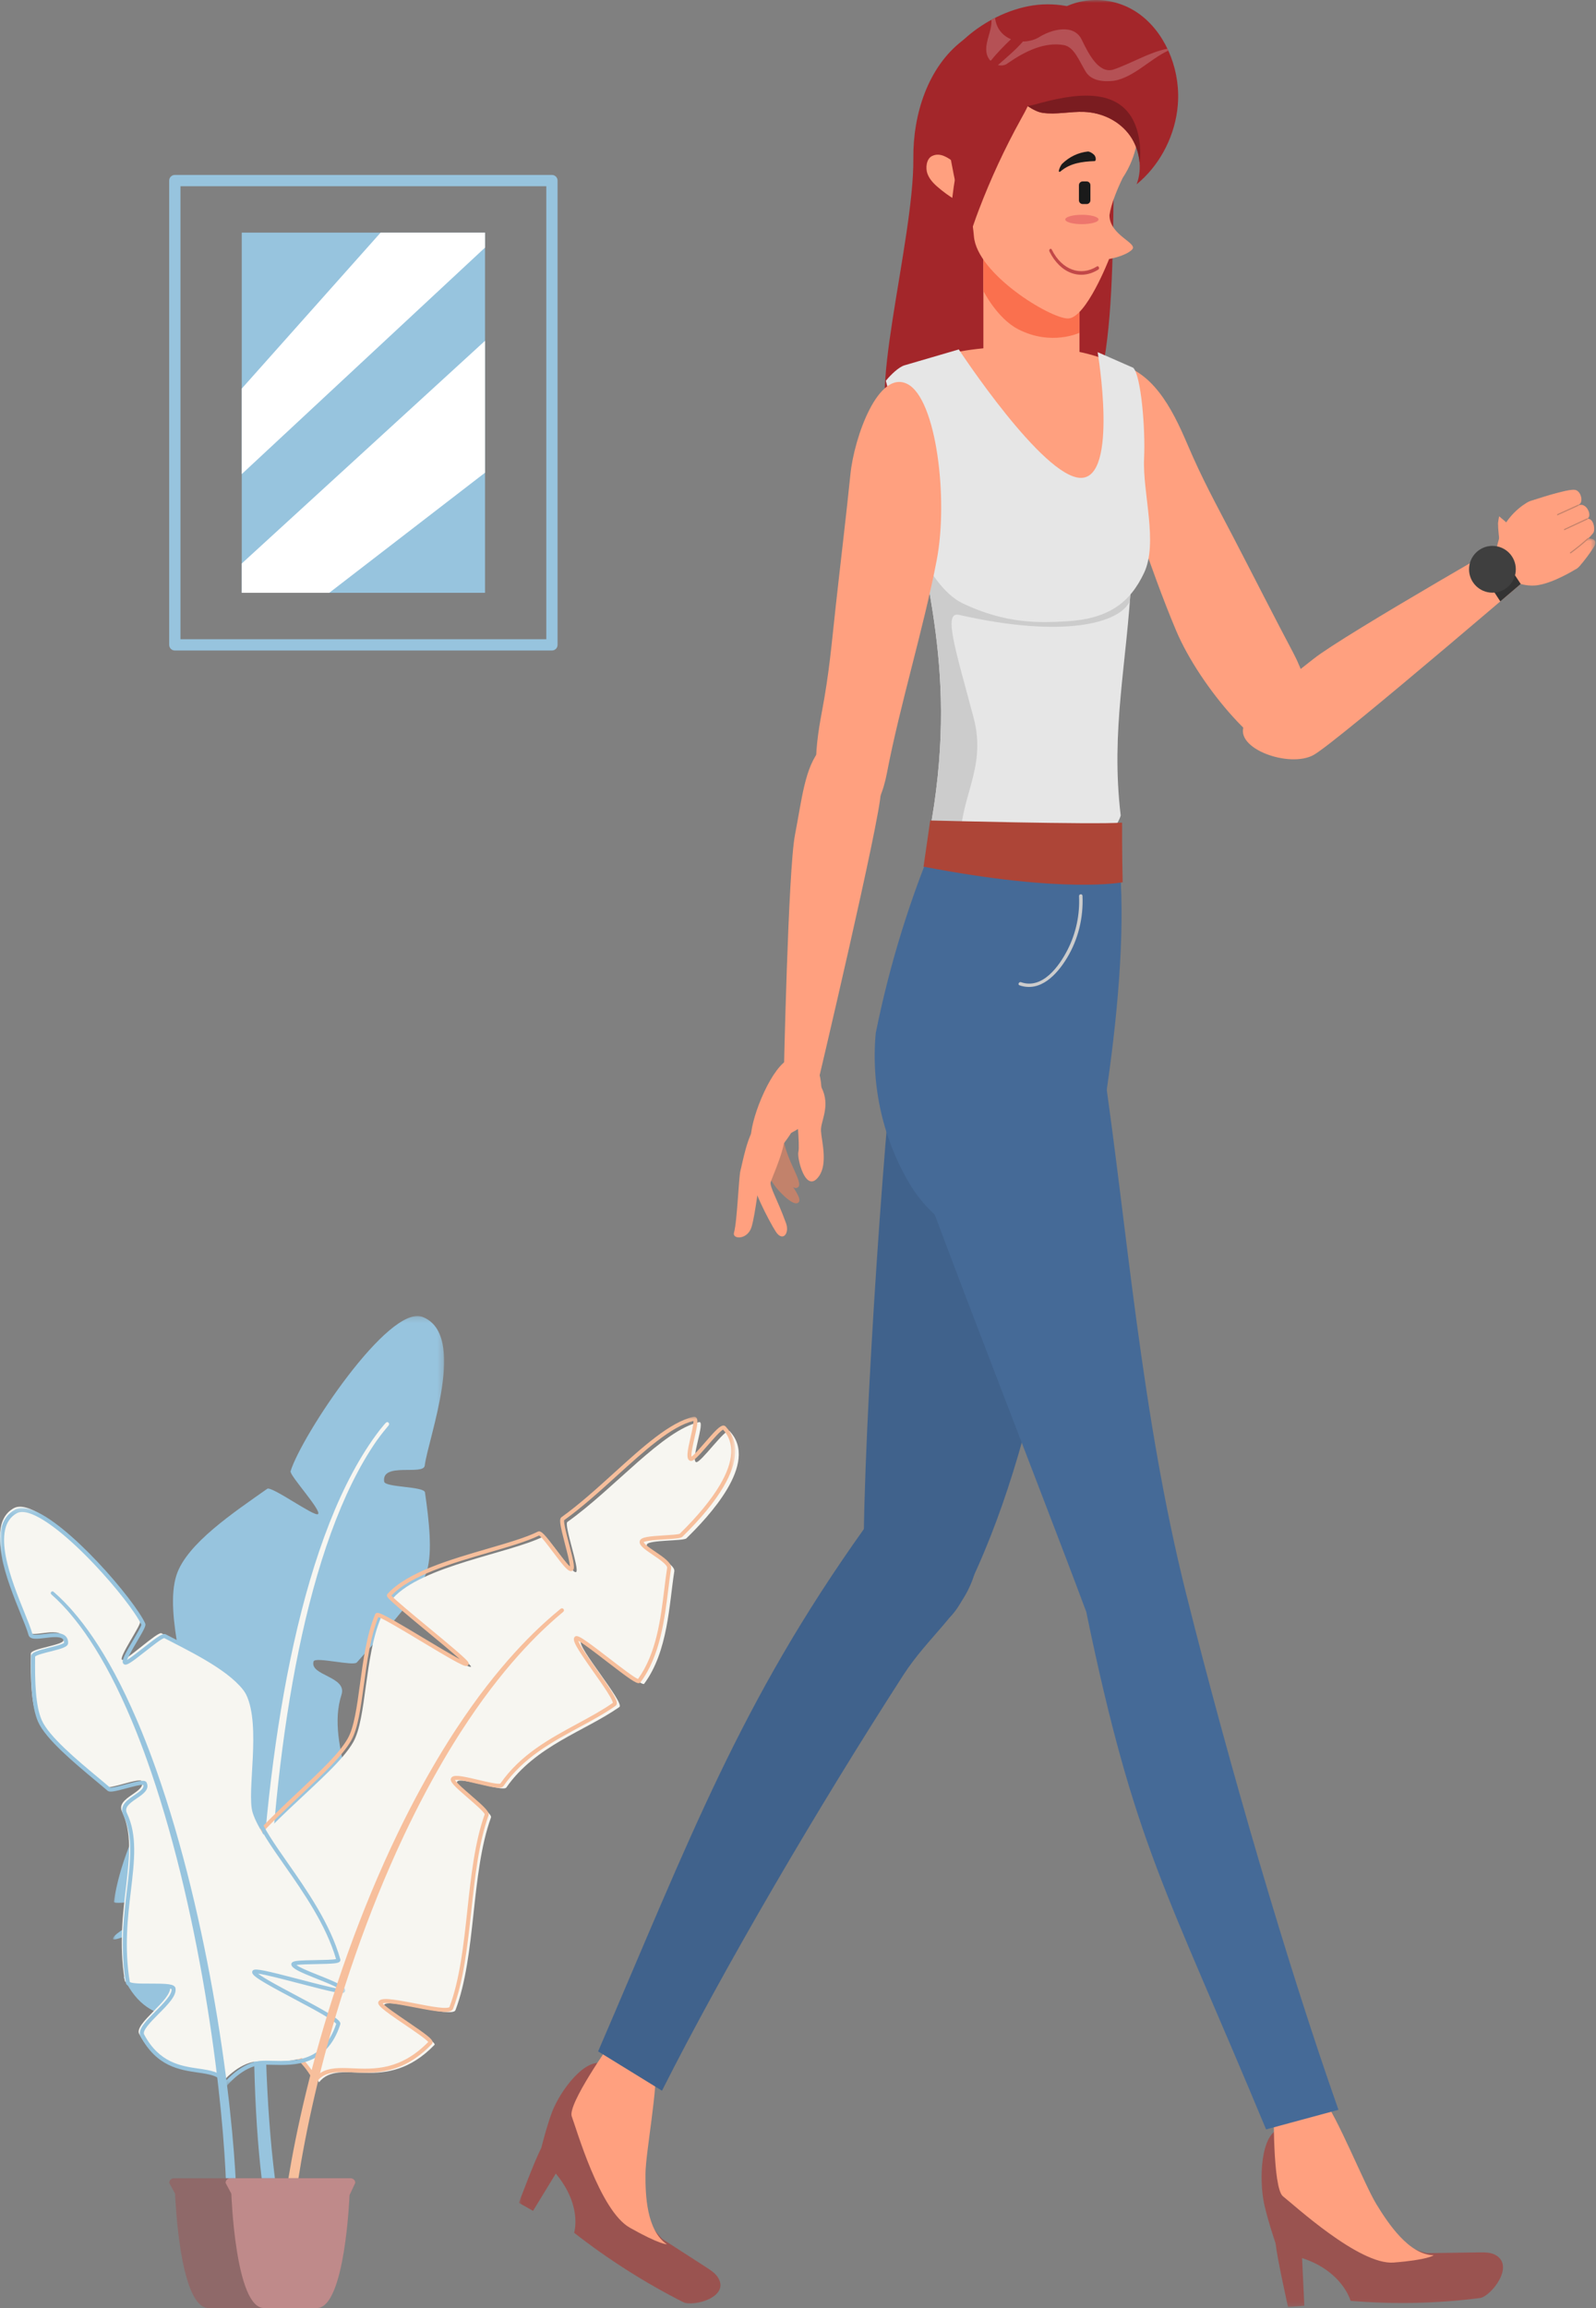 <?xml version="1.0" encoding="UTF-8"?> <svg xmlns="http://www.w3.org/2000/svg" xmlns:xlink="http://www.w3.org/1999/xlink" width="283px" height="409px" viewBox="0 0 283 409"><rect x="0" y="0" width="283" height="409" fill="#808080" stroke="none"/> <!-- Generator: Sketch 57.1 (83088) - https://sketch.com --> <title>Group 10</title> <desc>Created with Sketch.</desc> <defs> <polygon id="path-1" points="0.042 0.207 58.75 0.207 58.75 127.045 0.042 127.045"></polygon> <polygon id="path-3" points="0.123 0.055 96.378 0.055 96.378 117.969 0.123 117.969"></polygon> <polygon id="path-5" points="0 0.222 61.208 0.222 61.208 102.603 0 102.603"></polygon> <polygon id="path-7" points="0.21 0.03 6.386 0.03 6.386 5.488 0.21 5.488"></polygon> <polygon id="path-9" points="0 408.818 190.886 408.818 190.886 0 0 0"></polygon> </defs> <g id="Page-1" stroke="none" stroke-width="1" fill="none" fill-rule="evenodd"> <g id="masha-copy" transform="translate(-729, -1545)"> <g id="Group-11" transform="translate(222, 1545)"> <g id="Group-3-Copy"> <g id="Group-10" transform="translate(507, 0)"> <g id="Group-26" transform="translate(0, 233)"> <g id="Group-3" transform="translate(20, 0)"> <mask id="mask-2" fill="white"> <use xlink:href="#path-1"></use> </mask> <g id="Clip-2"></g> <path d="M26.993,127.045 C28.803,121.669 38.946,125.752 43.076,114.519 C43.923,112.215 35.123,108.23 35.299,105.493 C35.382,104.211 44.587,104.296 44.631,102.961 C45.138,87.287 37.584,76.536 40.557,67.296 C41.598,64.062 34.827,63.929 35.609,61.407 C35.877,60.542 42.661,62.292 43.265,61.599 C46.792,57.557 54.386,49.906 55.716,45.311 C56.69,41.946 56.087,36.556 55.357,31.466 C55.198,30.357 48.278,30.608 48.122,29.552 C47.603,26.047 55.088,28.506 55.312,26.719 C55.93,21.79 62.963,3.489 54.929,0.369 C48.93,-1.961 33.426,21.472 31.525,27.714 C31.307,28.431 37.135,34.754 36.382,35.311 C35.722,35.8 28.15,30.284 27.388,30.822 C21.49,34.984 13.134,40.523 11.304,46.085 C8.967,53.188 13.954,66.65 13.188,71.123 C11.993,78.099 2.034,90.943 0.198,103.995 C0.085,104.796 9.741,102.892 9.693,103.695 C9.61,105.095 -0.105,109.2 0.044,110.591 C0.152,111.601 17.802,103.244 18.051,104.242 C18.382,105.566 1.368,116.24 1.981,117.532 C6.647,127.387 15.177,123.762 19.191,123.607 C23.205,123.452 26.993,127.045 26.993,127.045" id="Fill-1" fill="#97C4DE" mask="url(#mask-2)"></path> </g> <path d="M47.223,110.352 C46.609,110.218 45.995,110.104 45.38,110 C44.512,128.132 45.211,144.591 46.67,155.1 C46.859,156.457 49.177,156.204 48.989,154.847 C47.387,143.288 46.617,127.391 47.223,110.352" id="Fill-4" fill="#97C4DE"></path> <path d="M68.882,19.095 C68.544,18.796 68.347,19.201 67.392,20.335 C53.51,38.276 47.621,74.613 46,106.677 C46.523,106.772 47.045,106.88 47.566,107 C48.839,75.221 54.27,40.297 66.811,22.269 C67.75,20.978 68.215,20.433 68.91,19.592 C69.051,19.422 69.015,19.212 68.882,19.095" id="Fill-6" fill="#F7F6F1"></path> <path d="M56.563,136 C60.276,131.327 68.28,138.408 77.045,129.366 C77.67,128.721 67.613,123.022 68.12,122.255 C68.921,121.043 80.204,124.679 80.761,123.216 C84.46,113.502 83.469,98.965 87.064,89.055 C87.385,88.171 80.642,83.548 81.042,82.744 C81.536,81.752 89.186,84.611 89.781,83.759 C94.973,76.321 103.668,73.802 109.828,69.493 C110.831,68.791 102.171,58.657 103.014,57.832 C103.596,57.261 113.729,66.039 114.214,65.387 C118.475,59.644 118.642,51.275 119.569,45.445 C119.801,43.983 114.296,41.751 114.701,40.69 C115.019,39.857 121.2,40.101 121.708,39.605 C125.447,35.959 134.724,26.262 129.381,20.615 C128.703,19.898 124.195,26.377 123.425,26.097 C122.417,25.73 125.118,18.751 123.973,19.007 C117.479,20.458 108.976,30.76 100.613,36.695 C99.936,37.175 102.828,45.156 102.154,45.573 C101.402,46.037 97.085,38.928 96.34,39.294 C90.206,42.306 74.946,44.412 69.657,50.23 C69.274,50.652 83.826,61.851 83.506,62.358 C83.099,63.003 67.839,52.98 67.52,53.737 C64.623,60.613 65,71.539 62.648,75.692 C58.981,82.169 44.492,91.314 38.029,103.575 C37.632,104.329 47.934,105.905 47.602,106.682 C47.023,108.039 35.879,108.62 35.534,110.05 C35.283,111.088 55.848,109.143 55.742,110.221 C55.601,111.65 34.849,116.117 35,117.616 C36.156,129.045 45.947,128.514 50.004,129.8 C54.062,131.085 56.563,136 56.563,136" id="Fill-8" fill="#F7F6F1"></path> <g id="Group-12" transform="translate(34, 18)"> <mask id="mask-4" fill="white"> <use xlink:href="#path-3"></use> </mask> <g id="Clip-11"></g> <path d="M28.555,115.52 C32.327,115.681 37.015,115.88 41.94,110.852 C41.513,110.318 39.38,108.87 37.795,107.793 C33.728,105.031 32.741,104.264 33.144,103.649 C33.61,102.94 35.462,103.215 39.576,104.012 C41.024,104.292 42.521,104.582 43.691,104.721 C45.376,104.921 45.657,104.712 45.692,104.675 C47.537,99.794 48.214,93.549 48.868,87.51 C49.511,81.577 50.176,75.443 51.946,70.507 C51.821,70.066 50.142,68.619 49.024,67.656 C46.533,65.508 45.688,64.703 45.983,64.107 C46.326,63.413 47.662,63.654 50.859,64.415 C52.161,64.726 54.331,65.242 54.723,65.055 C58.301,59.91 63.429,57.136 68.387,54.453 C70.639,53.235 72.768,52.084 74.674,50.75 C74.656,50.599 74.512,50.143 73.685,48.843 C73.032,47.816 72.13,46.538 71.258,45.302 C68.135,40.875 67.368,39.599 67.919,39.055 C68.355,38.625 69.204,39.154 73.975,42.831 C75.871,44.292 78.428,46.263 79.129,46.529 C82.401,41.99 83.145,35.907 83.802,30.534 C83.962,29.227 84.112,27.993 84.294,26.846 C84.38,26.302 82.81,25.24 81.771,24.537 C80.265,23.518 79.176,22.781 79.468,22.011 C79.705,21.387 80.992,21.245 83.874,21.07 C84.891,21.009 86.281,20.925 86.538,20.784 C89.742,17.638 92.144,14.719 93.675,12.11 C96.129,7.93 96.312,4.644 94.219,2.345 C93.744,2.538 92.348,4.147 91.498,5.126 C89.607,7.305 88.898,8.05 88.36,7.854 C87.601,7.576 87.888,6.147 88.462,3.646 C88.683,2.682 89.007,1.271 88.961,0.797 C85.045,1.754 80.33,6.026 75.341,10.547 C72.302,13.301 69.16,16.148 66.032,18.389 C65.929,18.861 66.508,21.077 66.894,22.556 C67.819,26.096 67.986,27.027 67.496,27.332 C67.412,27.384 67.324,27.411 67.231,27.411 C66.654,27.411 65.833,26.396 64.061,24.04 C63.242,22.949 62.019,21.322 61.6,21.097 C59.437,22.15 56.164,23.103 52.702,24.11 C46.195,26.004 38.834,28.145 35.4,31.75 C36.066,32.507 39.302,35.182 41.94,37.363 C43.704,38.821 45.528,40.33 46.863,41.482 C47.586,42.106 48.111,42.579 48.467,42.926 C48.96,43.406 49.246,43.72 49.049,44.034 C48.814,44.41 48.274,44.161 47.84,43.961 C47.415,43.765 46.826,43.455 46.04,43.012 C44.59,42.196 42.651,41.031 40.775,39.905 C37.904,38.18 34.037,35.857 33.08,35.555 C31.684,39.011 31.068,43.549 30.524,47.562 C29.985,51.533 29.476,55.285 28.299,57.376 C26.77,60.096 23.425,63.235 19.553,66.869 C14.255,71.841 7.674,78.018 3.902,85.111 C4.494,85.429 6.755,85.965 8.293,86.33 C11.986,87.206 13.095,87.531 13.328,87.996 C13.391,88.122 13.396,88.26 13.343,88.385 C13.019,89.149 11.213,89.532 7.17,90.223 C5.759,90.465 4.299,90.715 3.187,90.985 C2.305,91.2 1.845,91.382 1.606,91.509 C2.958,91.686 7.449,91.49 10.83,91.342 C18.443,91.008 20.887,90.982 21.347,91.471 C21.439,91.57 21.483,91.695 21.47,91.824 C21.433,92.205 21.152,92.603 18.076,93.628 C16.199,94.252 13.653,94.985 11.19,95.693 C8.719,96.404 6.164,97.139 4.21,97.785 C1.496,98.682 0.945,99.088 0.834,99.221 C1.776,108.336 8.197,109.567 12.888,110.467 C13.906,110.662 14.784,110.831 15.516,111.064 C18.96,112.163 21.27,115.726 22.003,117.001 C23.244,115.722 24.857,115.467 26.706,115.467 C27.299,115.467 27.917,115.493 28.555,115.52 M21.901,117.968 C21.782,117.956 21.677,117.883 21.622,117.776 C21.598,117.728 19.15,112.969 15.303,111.742 C14.612,111.521 13.752,111.357 12.756,111.166 C8.115,110.275 1.1,108.93 0.126,99.233 C0.074,98.717 0.622,98.243 3.659,97.22 C5.668,96.542 8.377,95.763 10.997,95.009 C13.341,94.335 15.766,93.638 17.597,93.037 C19.369,92.457 20.16,92.101 20.513,91.898 C20.104,91.841 19.249,91.788 17.467,91.816 C15.599,91.844 13.19,91.95 10.861,92.052 C8.521,92.154 6.102,92.26 4.281,92.285 C1.33,92.326 0.937,92.142 0.753,91.915 C0.665,91.807 0.632,91.669 0.665,91.535 C0.873,90.667 2.771,90.255 7.052,89.522 C8.419,89.288 9.831,89.047 10.903,88.789 C11.897,88.551 12.342,88.356 12.54,88.235 C11.857,87.906 9.649,87.382 8.132,87.022 C4.473,86.154 3.378,85.832 3.168,85.368 C3.11,85.237 3.113,85.091 3.179,84.967 C6.989,77.69 13.689,71.401 19.072,66.349 C22.902,62.754 26.209,59.65 27.686,57.025 C28.795,55.053 29.296,51.367 29.825,47.465 C30.387,43.327 31.023,38.637 32.516,35.07 C32.563,34.958 32.654,34.875 32.771,34.836 C33.027,34.752 33.415,34.796 35.843,36.167 C37.335,37.011 39.268,38.171 41.136,39.294 C43.278,40.58 45.996,42.212 47.535,43.02 C46.179,41.787 43.556,39.619 41.493,37.913 C39.831,36.54 38.114,35.12 36.849,34.032 C34.637,32.131 34.624,31.953 34.609,31.746 C34.602,31.638 34.636,31.534 34.708,31.455 C38.198,27.59 45.8,25.378 52.506,23.427 C55.981,22.416 59.263,21.461 61.369,20.42 C61.945,20.135 62.636,20.966 64.624,23.61 C65.403,24.648 66.532,26.149 67.064,26.582 C67.032,25.877 66.547,24.021 66.212,22.737 C65.286,19.191 65.102,18.183 65.573,17.846 C68.684,15.624 71.828,12.774 74.87,10.018 C79.989,5.379 84.824,0.997 88.949,0.07 C89.142,0.026 89.327,0.078 89.458,0.21 C89.839,0.598 89.666,1.553 89.149,3.806 C88.92,4.809 88.505,6.614 88.616,7.126 C89.065,6.85 90.197,5.545 90.968,4.658 C92.794,2.553 93.657,1.629 94.259,1.617 C94.414,1.615 94.56,1.673 94.664,1.783 C97.071,4.344 96.942,7.941 94.283,12.472 C92.717,15.139 90.273,18.111 87.018,21.305 C86.733,21.585 85.941,21.658 83.916,21.78 C82.801,21.848 80.51,21.987 80.133,22.276 C80.149,22.333 80.234,22.511 80.672,22.876 C81.065,23.203 81.599,23.564 82.165,23.947 C83.699,24.985 85.147,25.965 84.991,26.958 C84.811,28.092 84.661,29.32 84.502,30.621 C83.861,35.862 83.063,42.386 79.596,47.09 C79.526,47.184 79.421,47.246 79.299,47.263 C78.764,47.339 77.46,46.411 73.546,43.395 C71.771,42.028 69.422,40.217 68.527,39.75 C68.625,40.012 68.866,40.5 69.44,41.4 C70.083,42.41 70.973,43.67 71.833,44.89 C74.333,48.434 75.497,50.185 75.371,50.92 C75.337,51.115 75.232,51.225 75.15,51.283 C73.191,52.662 71.02,53.836 68.721,55.08 C63.828,57.727 58.768,60.464 55.285,65.485 C54.898,66.043 53.655,65.812 50.697,65.107 C49.748,64.881 48.767,64.648 47.985,64.517 C47.165,64.38 46.816,64.401 46.674,64.431 C46.947,64.929 48.458,66.232 49.483,67.115 C51.939,69.233 52.847,70.091 52.624,70.708 C50.871,75.571 50.209,81.68 49.569,87.587 C48.91,93.674 48.228,99.968 46.349,104.935 C45.994,105.874 43.972,105.587 39.443,104.71 C38.093,104.448 36.697,104.178 35.617,104.042 C34.515,103.904 34.047,103.948 33.853,103.997 C34.348,104.594 36.634,106.147 38.189,107.203 C41.633,109.543 42.643,110.305 42.699,110.844 C42.713,110.985 42.669,111.117 42.574,111.216 C37.382,116.608 32.471,116.399 28.525,116.231 C25.798,116.115 23.643,116.023 22.213,117.836 C22.145,117.921 22.043,117.969 21.937,117.969 C21.925,117.969 21.913,117.969 21.901,117.968" id="Fill-10" fill="#F7BF9C" mask="url(#mask-4)"></path> </g> <path d="M39.396,136 C37.309,131.75 29.325,136.244 24.676,127.403 C23.723,125.589 30.602,121.326 30.158,119.081 C29.951,118.029 22.312,119.111 22.131,118.01 C20.01,105.098 25.12,95.373 21.648,88.054 C20.433,85.492 26.043,84.638 25.12,82.637 C24.804,81.951 19.358,84.144 18.781,83.638 C15.412,80.68 8.273,75.185 6.671,71.529 C5.497,68.851 5.413,64.326 5.467,60.033 C5.48,59.099 11.256,58.546 11.271,57.655 C11.322,54.699 5.37,57.556 4.99,56.101 C3.943,52.09 -3.886,37.721 2.451,34.257 C7.183,31.67 22.604,49.355 24.859,54.311 C25.118,54.88 20.962,60.752 21.648,61.13 C22.25,61.462 27.942,56.067 28.634,56.428 C33.985,59.224 41.527,62.889 43.65,67.29 C46.362,72.91 43.679,84.597 44.801,88.213 C46.55,93.854 56.216,103.387 59.156,113.984 C59.337,114.635 51.109,114.121 51.236,114.779 C51.457,115.929 59.973,118.258 60,119.425 C60.02,120.272 44.45,115.297 44.351,116.15 C44.22,117.282 59.512,124.244 59.144,125.381 C56.335,134.048 48.856,131.986 45.504,132.298 C42.152,132.611 39.396,136 39.396,136" id="Fill-13" fill="#F7F6F1"></path> <g id="Group-17" transform="translate(0, 34)"> <mask id="mask-6" fill="white"> <use xlink:href="#path-5"></use> </mask> <g id="Clip-16"></g> <path d="M48.37,98.189 C52.166,98.286 57.359,98.419 59.623,91.632 C59.526,91.492 59.098,91.071 57.216,89.978 C55.803,89.156 53.949,88.169 52.155,87.215 C50.346,86.253 48.475,85.257 47.109,84.457 C45.031,83.24 44.674,82.816 44.72,82.421 C44.734,82.298 44.801,82.19 44.908,82.118 C45.378,81.799 47.201,82.209 53.225,83.783 C55.655,84.418 58.831,85.248 60.134,85.435 C59.934,85.304 59.628,85.13 59.155,84.905 C58.34,84.518 57.269,84.091 56.233,83.677 C53.158,82.451 51.797,81.842 51.665,81.163 C51.64,81.035 51.673,80.908 51.757,80.805 C52.039,80.459 52.923,80.395 56.037,80.342 C57.245,80.321 59.003,80.291 59.59,80.163 C57.825,74.093 53.737,68.249 50.443,63.542 C48.021,60.078 45.929,57.088 45.186,54.72 C44.717,53.223 44.875,50.501 45.059,47.349 C45.323,42.828 45.651,37.201 44.046,33.912 C42.108,29.941 35.524,26.562 30.234,23.848 C29.853,23.652 29.479,23.46 29.115,23.273 C28.656,23.365 26.915,24.737 25.754,25.652 C23.17,27.686 22.465,28.176 22.013,27.929 C21.896,27.865 21.811,27.756 21.774,27.622 C21.626,27.089 22.226,25.99 23.631,23.608 C24.215,22.618 25.008,21.273 25.073,20.916 C24.05,18.743 20.574,14.28 16.771,10.261 C12.15,5.377 7.961,2.067 5.278,1.179 C4.313,0.859 3.547,0.847 3,1.142 C-1.756,3.713 2.053,13.122 4.329,18.743 C4.96,20.301 5.505,21.647 5.734,22.515 C5.814,22.819 7.071,22.662 7.903,22.558 C9.328,22.38 10.801,22.196 11.586,22.896 C11.922,23.196 12.088,23.621 12.078,24.161 C12.067,24.839 10.993,25.139 8.936,25.654 C8,25.888 6.444,26.277 6.227,26.561 C6.171,30.914 6.278,35.288 7.41,37.841 C8.694,40.737 13.675,44.887 17.312,47.918 C18.118,48.59 18.88,49.225 19.506,49.768 C19.836,49.859 21.331,49.458 22.325,49.191 C24.786,48.531 25.742,48.336 26.008,48.907 C26.571,50.114 25.334,50.952 24.243,51.691 C22.88,52.615 22.023,53.295 22.506,54.303 C24.377,58.203 23.839,62.737 23.216,67.988 C22.651,72.744 22.011,78.134 23.018,84.226 C23.072,84.267 23.314,84.399 24.244,84.464 C24.965,84.515 25.885,84.515 26.775,84.514 C29.523,84.51 30.961,84.546 31.114,85.314 C31.373,86.608 29.783,88.209 28.099,89.903 C26.803,91.208 25.19,92.832 25.553,93.513 C28.233,98.553 32.086,99.115 35.183,99.566 C37.281,99.872 39.118,100.139 40.138,101.646 C40.994,100.729 43.371,98.467 46.204,98.206 C46.509,98.178 46.84,98.168 47.198,98.168 C47.561,98.168 47.951,98.178 48.37,98.189 M40.037,102.6 C39.917,102.587 39.812,102.513 39.758,102.405 C38.978,100.835 37.258,100.584 35.079,100.267 C31.823,99.792 27.771,99.202 24.922,93.844 C24.316,92.704 25.834,91.176 27.591,89.406 C28.984,88.005 30.559,86.418 30.421,85.487 C30.082,85.219 27.937,85.221 26.775,85.222 C23.942,85.223 22.455,85.188 22.319,84.374 C21.288,78.17 21.936,72.716 22.507,67.905 C23.118,62.763 23.645,58.323 21.862,54.608 C21.08,52.977 22.61,51.939 23.841,51.106 C24.933,50.366 25.595,49.864 25.391,49.279 C24.986,49.212 23.447,49.624 22.511,49.875 C20.313,50.465 19.446,50.656 19.059,50.32 C18.434,49.778 17.666,49.138 16.853,48.461 C13.163,45.386 8.109,41.173 6.757,38.126 C5.568,35.444 5.457,30.963 5.514,26.52 C5.523,25.811 6.694,25.484 8.761,24.966 C9.653,24.743 11.133,24.373 11.365,24.109 C11.364,23.8 11.28,23.575 11.11,23.423 C10.567,22.94 9.139,23.118 7.992,23.261 C6.538,23.442 5.283,23.599 5.044,22.695 C4.826,21.869 4.289,20.543 3.667,19.007 C2.507,16.142 0.919,12.219 0.287,8.743 C-0.067,6.797 -0.093,5.212 0.207,3.898 C0.563,2.344 1.387,1.207 2.659,0.52 C3.386,0.127 4.343,0.122 5.504,0.506 C12.003,2.659 23.81,16.468 25.746,20.673 C25.921,21.053 25.597,21.676 24.246,23.966 C23.673,24.938 22.774,26.463 22.527,27.155 C23.141,26.805 24.415,25.802 25.31,25.097 C28.078,22.916 28.898,22.362 29.392,22.617 C29.772,22.813 30.163,23.014 30.562,23.218 C35.946,25.981 42.647,29.42 44.688,33.603 C46.374,37.058 46.054,42.547 45.772,47.39 C45.592,50.473 45.436,53.135 45.867,54.509 C46.577,56.773 48.641,59.722 51.029,63.137 C54.396,67.949 58.585,73.938 60.344,80.208 C60.381,80.337 60.354,80.474 60.273,80.582 C60.009,80.933 59.136,80.997 56.05,81.05 C54.896,81.07 53.248,81.099 52.556,81.212 C52.73,81.343 53.056,81.544 53.669,81.833 C54.455,82.205 55.494,82.619 56.499,83.02 C59.831,84.349 61.19,84.966 61.208,85.718 C61.211,85.85 61.152,85.973 61.046,86.056 C60.646,86.37 59.3,86.103 53.044,84.468 C50.462,83.794 47.073,82.908 45.758,82.74 C46.062,82.977 46.632,83.363 47.704,83.982 C49.029,84.749 50.79,85.685 52.492,86.591 C54.417,87.615 56.407,88.674 57.868,89.537 C60.129,90.872 60.47,91.338 60.327,91.773 C57.912,99.142 52.159,98.994 48.352,98.897 C47.543,98.876 46.844,98.858 46.27,98.911 C43.082,99.205 40.381,102.44 40.354,102.473 C40.286,102.556 40.184,102.603 40.078,102.603 C40.064,102.603 40.051,102.603 40.037,102.6" id="Fill-15" fill="#97C4DE" mask="url(#mask-6)"></path> </g> <path d="M42,159.072 C42,159.072 41.991,158.617 41.975,157.763 C41.962,157.332 41.946,156.801 41.927,156.176 C41.904,155.554 41.877,154.839 41.836,154.039 C41.758,152.439 41.64,150.499 41.465,148.277 C41.29,146.056 41.059,143.554 40.762,140.831 C40.467,138.107 40.104,135.162 39.669,132.055 C39.236,128.948 38.734,125.678 38.154,122.306 C37.869,120.62 37.556,118.909 37.234,117.178 C36.905,115.449 36.567,113.7 36.201,111.942 C35.479,108.424 34.678,104.864 33.808,101.321 C32.942,97.778 31.991,94.255 30.985,90.808 C29.971,87.364 28.894,83.997 27.756,80.772 C27.466,79.968 27.187,79.167 26.89,78.382 C26.743,77.988 26.597,77.597 26.452,77.207 C26.302,76.819 26.153,76.433 26.004,76.05 C25.93,75.858 25.856,75.667 25.782,75.476 C25.706,75.286 25.63,75.097 25.554,74.908 C25.402,74.53 25.252,74.155 25.102,73.782 C24.947,73.411 24.793,73.042 24.64,72.675 C24.486,72.309 24.337,71.944 24.178,71.586 C22.934,68.708 21.657,66.03 20.363,63.619 C19.069,61.208 17.768,59.06 16.519,57.22 C15.271,55.379 14.073,53.849 13.028,52.642 C12.897,52.491 12.769,52.345 12.645,52.203 C12.583,52.132 12.522,52.061 12.462,51.992 C12.399,51.925 12.338,51.859 12.277,51.794 C12.033,51.535 11.805,51.292 11.593,51.066 C11.489,50.951 11.38,50.848 11.278,50.747 C11.176,50.647 11.078,50.55 10.984,50.458 C10.796,50.274 10.628,50.105 10.473,49.957 C9.837,49.383 9.499,49.077 9.499,49.077 C9.376,48.965 9.186,48.976 9.076,49.102 C8.967,49.226 8.977,49.416 9.098,49.528 C9.108,49.537 9.437,49.841 10.053,50.41 C10.204,50.556 10.368,50.724 10.55,50.907 C10.641,50.998 10.736,51.094 10.836,51.194 C10.934,51.294 11.04,51.395 11.142,51.509 C11.348,51.734 11.569,51.975 11.806,52.233 C11.865,52.297 11.925,52.363 11.986,52.429 C12.045,52.498 12.104,52.567 12.165,52.638 C12.285,52.779 12.409,52.925 12.537,53.074 C13.553,54.273 14.718,55.793 15.932,57.625 C17.147,59.455 18.412,61.594 19.67,63.996 C20.927,66.398 22.166,69.068 23.372,71.937 C23.526,72.294 23.671,72.659 23.82,73.024 C23.968,73.39 24.117,73.757 24.267,74.127 C24.412,74.5 24.558,74.874 24.705,75.251 C24.778,75.439 24.852,75.628 24.926,75.817 C24.997,76.007 25.069,76.198 25.14,76.39 C25.284,76.773 25.428,77.158 25.573,77.544 C25.713,77.933 25.854,78.324 25.996,78.716 C26.283,79.5 26.553,80.299 26.833,81.101 C27.931,84.319 28.968,87.679 29.941,91.117 C30.907,94.557 31.818,98.072 32.644,101.609 C33.473,105.144 34.234,108.696 34.917,112.206 C35.263,113.961 35.582,115.706 35.892,117.43 C36.194,119.157 36.488,120.863 36.755,122.545 C37.297,125.907 37.764,129.167 38.163,132.263 C38.563,135.358 38.894,138.291 39.16,141.001 C39.427,143.711 39.631,146.199 39.782,148.404 C39.933,150.61 40.03,152.534 40.091,154.117 C40.124,154.909 40.143,155.616 40.16,156.231 C40.172,156.844 40.182,157.365 40.191,157.788 C40.198,158.641 40.202,159.096 40.202,159.096 C40.206,159.6 40.612,160.004 41.109,160 C41.605,159.996 42.004,159.585 42,159.081 L42,159.072 Z" id="Fill-18" fill="#97C4DE"></path> <path d="M51.823,161.191 C51.823,161.191 51.876,160.72 51.975,159.836 C52.025,159.395 52.094,158.858 52.171,158.223 C52.209,157.906 52.258,157.564 52.305,157.2 C52.355,156.836 52.403,156.448 52.463,156.04 C52.689,154.404 52.997,152.422 53.39,150.154 C53.784,147.886 54.268,145.333 54.855,142.56 C55.445,139.787 56.137,136.793 56.935,133.642 C57.734,130.492 58.646,127.186 59.659,123.787 C60.679,120.39 61.798,116.898 63.029,113.382 C64.253,109.863 65.589,106.321 67.006,102.811 C68.432,99.305 69.94,95.831 71.53,92.461 C71.922,91.616 72.332,90.784 72.732,89.952 C72.937,89.538 73.141,89.125 73.345,88.714 C73.447,88.509 73.549,88.303 73.651,88.098 C73.755,87.894 73.859,87.69 73.962,87.487 C74.17,87.081 74.377,86.675 74.583,86.271 C74.794,85.87 75.004,85.469 75.214,85.07 C75.319,84.871 75.424,84.672 75.528,84.473 C75.635,84.276 75.741,84.079 75.848,83.882 C76.06,83.489 76.273,83.097 76.484,82.707 C76.917,81.933 77.337,81.159 77.774,80.406 C77.991,80.028 78.207,79.652 78.422,79.278 C78.641,78.906 78.859,78.536 79.076,78.169 C79.185,77.985 79.293,77.802 79.402,77.619 C79.512,77.438 79.622,77.257 79.731,77.076 C79.951,76.716 80.169,76.357 80.386,76.001 C80.608,75.647 80.828,75.296 81.048,74.947 C81.157,74.773 81.266,74.598 81.375,74.425 C81.486,74.253 81.597,74.082 81.707,73.911 C83.47,71.178 85.227,68.651 86.947,66.393 C88.664,64.132 90.326,62.128 91.862,60.408 C93.399,58.689 94.804,57.249 95.995,56.099 C96.291,55.811 96.581,55.547 96.849,55.293 C97.118,55.041 97.367,54.803 97.609,54.591 C97.849,54.377 98.071,54.179 98.274,53.997 C98.376,53.906 98.473,53.82 98.565,53.737 C98.658,53.655 98.748,53.581 98.832,53.509 C99.508,52.935 99.869,52.629 99.869,52.629 C100.025,52.496 100.043,52.273 99.915,52.124 C99.789,51.976 99.566,51.958 99.417,52.082 C99.417,52.082 99.05,52.389 98.361,52.963 C98.275,53.035 98.183,53.11 98.088,53.191 C97.994,53.274 97.895,53.361 97.792,53.451 C97.585,53.633 97.359,53.831 97.114,54.045 C96.868,54.257 96.613,54.496 96.339,54.748 C96.066,55.002 95.771,55.266 95.469,55.555 C94.255,56.705 92.823,58.146 91.256,59.868 C89.69,61.589 87.994,63.595 86.243,65.859 C84.487,68.12 82.694,70.65 80.892,73.387 C80.779,73.558 80.666,73.73 80.553,73.902 C80.442,74.075 80.33,74.249 80.218,74.424 C79.994,74.774 79.769,75.126 79.543,75.479 C79.321,75.837 79.098,76.195 78.874,76.557 C78.761,76.737 78.649,76.918 78.536,77.1 C78.426,77.283 78.314,77.466 78.203,77.65 C77.982,78.018 77.758,78.389 77.534,78.761 C77.314,79.136 77.094,79.512 76.872,79.891 C76.424,80.645 75.995,81.42 75.551,82.195 C75.335,82.586 75.118,82.978 74.901,83.372 C74.792,83.569 74.682,83.766 74.573,83.964 C74.466,84.163 74.359,84.362 74.252,84.562 C74.037,84.961 73.822,85.362 73.606,85.765 C73.395,86.169 73.183,86.575 72.97,86.982 C72.864,87.186 72.757,87.39 72.651,87.594 C72.546,87.8 72.442,88.006 72.338,88.211 C72.129,88.623 71.919,89.037 71.709,89.451 C71.299,90.285 70.879,91.118 70.477,91.965 C68.846,95.34 67.297,98.82 65.83,102.333 C64.373,105.85 62.996,109.4 61.733,112.928 C60.463,116.453 59.305,119.954 58.247,123.362 C57.196,126.772 56.249,130.089 55.415,133.253 C54.583,136.417 53.858,139.425 53.238,142.213 C52.621,145.001 52.109,147.57 51.691,149.854 C51.274,152.138 50.945,154.136 50.701,155.787 C50.636,156.199 50.584,156.59 50.531,156.958 C50.479,157.326 50.427,157.669 50.385,157.992 C50.301,158.636 50.225,159.186 50.171,159.628 C50.064,160.51 50.007,160.981 50.007,160.981 C49.946,161.48 50.303,161.933 50.805,161.993 C51.306,162.054 51.761,161.698 51.822,161.2 L51.823,161.191 Z" id="Fill-20" fill="#F7BF9C"></path> <path d="M30,153.818 L31.049,155.742 C31.049,155.742 31.756,176 36.983,176 L56.015,176 C61.178,176 61.951,155.997 61.951,155.997 L63,153.818 C63,153.365 62.623,153 62.161,153 L30.839,153 C30.375,153 30,153.365 30,153.818" id="Fill-22" fill="#8F6969"></path> <path d="M40,153.818 L41.023,155.742 C41.023,155.742 41.713,176 46.814,176 L56.184,176 C61.222,176 61.977,155.997 61.977,155.997 L63,153.818 C63,153.365 62.632,153 62.181,153 L40.819,153 C40.365,153 40,153.365 40,153.818" id="Fill-24" fill="#BF8A8A"></path> </g> <g id="Group-6" transform="translate(30, 31)"> <path d="M1.998,82.276 L66.869,82.276 L66.869,1.999 L1.998,1.999 L1.998,82.276 Z M0.999,0 L67.868,0 C68.42,0 68.867,0.447 68.867,0.999 L68.867,83.275 C68.867,83.827 68.42,84.274 67.868,84.274 L0.999,84.274 C0.447,84.274 0,83.827 0,83.275 L0,0.999 C0,0.447 0.447,0 0.999,0 L0.999,0 Z" id="Fill-1" fill="#97C4DE"></path> <polygon id="Fill-3" fill="#97C4DE" points="12.866 74.051 56.002 74.051 56.002 10.226 12.866 10.226"></polygon> <polygon id="Fill-4" fill="#FFFFFF" points="12.866 74.05 12.866 68.856 56.002 29.394 56.002 52.767 28.38 74.05"></polygon> <polygon id="Fill-5" fill="#FFFFFF" points="12.866 53.015 12.866 37.862 37.486 10.226 56.002 10.226 56.002 12.875"></polygon> </g> <g id="Group-67" transform="translate(92, 0)"> <path d="M105.437,64.324 C104.713,64.208 101.816,64.799 101.594,66.993 C101.268,70.203 101.875,73.07 103.132,76.041 C107.843,87.172 111.85,100.644 116.561,111.775 C120.778,121.74 132.209,135.076 137.853,134.411 C143.498,133.746 140.438,121.568 137.372,115.797 C134.072,109.586 129.946,101.449 126.696,95.21 C123.475,89.025 121.243,85.044 118.506,78.629 C115.786,72.255 112.266,65.419 105.437,64.324" id="Fill-1" fill="#FFA07F"></path> <path d="M181.024,92.676 C181.024,92.676 184.446,93.317 184.643,97.498 C184.643,97.498 145.198,131.408 140.933,133.782 C136.668,136.155 126.856,132.679 128.589,128.564 C130.322,124.449 135.575,121.024 140.924,116.748 C146.273,112.471 181.024,92.676 181.024,92.676" id="Fill-3" fill="#FFA07F"></path> <path d="M174.35,99.09 C174.35,99.09 173.637,94.847 173.625,92.732 C173.69,92.115 173.826,91.489 173.826,91.489 L176.394,93.682 C175.831,96.823 174.983,100.479 174.35,99.09" id="Fill-5" fill="#FFA07F"></path> <path d="M178.685,89.108 C176.888,90.191 174.638,92.404 173.918,95.053 C173.488,96.632 172.745,98.826 173.645,100.32 C175.256,102.996 177.607,103.738 179.695,103.769 C182.237,103.806 185.916,101.767 187.387,100.881 C190.068,99.267 187.595,96.29 185.622,93.014 C183.649,89.738 181.366,87.494 178.685,89.108" id="Fill-7" fill="#FFA07F"></path> <path d="M179.845,88.638 C179.845,88.638 186.005,86.553 187.292,86.809 C188.197,86.989 188.67,88.397 188.268,89.148 C187.984,89.68 183.635,92.014 183.136,91.915 C182.638,91.816 178.732,89.381 179.845,88.638" id="Fill-9" fill="#FFA07F"></path> <path d="M182.252,92.248 C182.252,92.248 187.043,89.455 188.356,89.457 C189.278,89.459 190.014,90.748 189.766,91.563 C189.589,92.14 185.774,95.271 185.266,95.27 C184.757,95.27 181.305,93.193 182.252,92.248" id="Fill-11" fill="#FFA07F"></path> <path d="M183.721,95.11 C183.721,95.11 188.246,91.918 189.558,91.921 C190.481,91.922 190.853,93.455 190.604,94.27 C190.428,94.847 186.916,98.038 186.408,98.038 C185.9,98.037 182.774,96.054 183.721,95.11" id="Fill-13" fill="#FFA07F"></path> <g id="Group-17" transform="translate(184.5, 95.393)"> <mask id="mask-8" fill="white"> <use xlink:href="#path-7"></use> </mask> <g id="Clip-16"></g> <path d="M0.397,2.793 C0.397,2.793 3.819,0.028 5.131,0.03 C6.054,0.031 6.572,0.323 6.324,1.138 C6.147,1.715 3.395,5.489 2.887,5.488 C2.379,5.487 -0.551,3.738 0.397,2.793" id="Fill-15" fill="#FFA07F" mask="url(#mask-8)"></path> </g> <path d="M187.794,89.457 C186.58,90.008 185.367,90.559 184.154,91.11 C184.041,91.161 184.101,91.346 184.215,91.295 C185.428,90.744 186.642,90.192 187.855,89.641 C187.968,89.59 187.907,89.405 187.794,89.457" id="Fill-18" fill="#C2826B"></path> <path d="M189.404,91.865 L185.378,93.744 C185.265,93.796 185.326,93.981 185.439,93.928 L189.465,92.05 C189.577,91.997 189.517,91.813 189.404,91.865" id="Fill-20" fill="#C2826B"></path> <path d="M189.499,95.385 C188.521,96.276 187.494,97.111 186.424,97.889 C186.323,97.962 186.43,98.124 186.532,98.051 C187.616,97.263 188.655,96.415 189.646,95.512 C189.739,95.428 189.591,95.302 189.499,95.385" id="Fill-22" fill="#C2826B"></path> <path d="M106.797,8.057 C104.885,6.053 103.295,3.666 100.698,2.878 C98.1,2.091 95.337,2.181 92.647,2.455 C87.7,2.961 82.647,4.146 78.635,7.223 C72.575,11.872 69.879,20.19 69.954,28.064 C70.094,42.859 60.971,73.644 66.839,76.598 C72.706,79.553 93.058,79.068 99.089,74.875 C107.434,69.074 104.542,31.209 106.024,20.826 C106.024,20.826 109.812,11.219 106.797,8.057" id="Fill-24" fill="#A3262A"></path> <mask id="mask-10" fill="white"> <use xlink:href="#path-9"></use> </mask> <g id="Clip-27"></g> <polygon id="Fill-26" fill="#FFA07F" mask="url(#mask-10)" points="82.37 74.074 99.411 74.074 99.411 42.638 82.37 42.638"></polygon> <path d="M82.37,42.454 L99.411,42.454 L99.411,58.972 C99.411,58.972 94.419,61.353 88.564,58.356 C84.812,56.436 82.37,51.549 82.37,51.549 L82.37,42.454 Z" id="Fill-28" fill="#FA704E" mask="url(#mask-10)"></path> <path d="M109.254,67.949 C109.546,71.401 106.517,96.802 98.465,96.802 C90.414,96.802 67.874,71.541 67.874,68.077 C67.874,64.613 75.923,61.413 89.146,61.413 C103.046,61.413 109.065,65.72 109.254,67.949" id="Fill-29" fill="#FFA07F" mask="url(#mask-10)"></path> <path d="M77.18,26.924 L77.184,26.924 C76.758,25.451 76.525,23.896 76.525,22.286 C76.525,13.078 83.99,5.613 93.197,5.613 C102.405,5.613 109.87,13.078 109.87,22.286 C109.87,24.428 109.461,26.473 108.725,28.354 L108.73,28.355 C108.73,28.355 108.724,28.365 108.715,28.381 C108.276,29.497 107.723,30.556 107.066,31.539 C106.101,33.546 105.02,36.126 104.729,38.124 C104.729,41.737 109.897,43.071 108.73,44.237 C107.563,45.404 104.659,45.904 104.659,45.904 C104.659,45.904 100.566,56.436 97.371,56.436 C94.176,56.436 81.249,48.544 80.693,41.875 C80.272,36.815 78.467,30.825 77.621,28.231 C77.465,27.823 77.326,27.408 77.202,26.986 C77.188,26.946 77.18,26.924 77.18,26.924" id="Fill-30" fill="#FFA07F" mask="url(#mask-10)"></path> <path d="M80.776,37.662 C78.508,35.818 77.183,35.521 74.915,33.677 C73.935,32.88 72.911,32.023 72.457,30.797 C72.082,29.785 72.251,28.137 73.277,27.645 C74.73,26.947 76.093,27.949 77.253,28.794 C78.474,29.682 79.578,30.873 79.979,32.435 C79.979,32.436 80.776,37.662 80.776,37.662" id="Fill-31" fill="#FFA07F" mask="url(#mask-10)"></path> <path d="M96.095,30.335 C97.789,28.904 99.915,28.632 102.076,28.549 C102.43,28.537 102.337,27.754 101.991,27.419 C101.646,27.084 101.143,26.819 100.876,26.852 C99.175,27.04 97.616,27.786 96.342,29.02 C96.144,29.214 95.902,29.7 95.794,30.082 C95.687,30.464 95.817,30.567 96.095,30.335" id="Fill-32" fill="#1A1A1A" mask="url(#mask-10)"></path> <path d="M99.977,36.159 L100.686,36.159 C101.05,36.159 101.349,35.861 101.349,35.497 L101.349,32.813 C101.349,32.449 101.05,32.151 100.686,32.151 L99.977,32.151 C99.613,32.151 99.315,32.449 99.315,32.813 L99.315,35.497 C99.315,35.861 99.613,36.159 99.977,36.159" id="Fill-33" fill="#1A1A1A" mask="url(#mask-10)"></path> <path d="M96.893,38.892 C96.893,39.35 98.212,39.722 99.841,39.722 C101.469,39.722 102.788,39.35 102.788,38.892 C102.788,38.433 101.469,38.062 99.841,38.062 C98.212,38.062 96.893,38.433 96.893,38.892" id="Fill-34" fill="#ED766D" mask="url(#mask-10)"></path> <path d="M102.759,47.764 C99.611,49.764 96,48.45 94.088,44.561 C93.916,44.212 94.336,43.888 94.506,44.235 C96.265,47.811 99.614,49.049 102.514,47.207 C102.794,47.028 103.04,47.585 102.759,47.764" id="Fill-35" fill="#C24848" mask="url(#mask-10)"></path> <path d="M116.747,19.549 C116.068,24.745 113.355,29.564 109.537,32.664 C110.613,29.926 110.086,26.48 108.409,24.093 C106.5,21.376 103.361,19.961 100.27,19.828 C97.792,19.722 95.301,20.357 92.843,19.991 C90.652,19.666 86.784,16.421 85.821,13.766 C86.333,13.729 86.854,13.504 87.259,13.15 C88.08,12.433 88.548,11.34 89.031,10.309 C90.378,7.431 92.089,4.688 94.437,2.772 C98.829,-0.809 105.189,-0.881 109.805,2.331 C114.421,5.542 117.143,11.733 116.897,17.799 C116.873,18.386 116.823,18.97 116.747,19.549" id="Fill-36" fill="#A3262A" mask="url(#mask-10)"></path> <path d="M77.616,33.355 C77.616,33.355 74.314,18.25 74.977,13.212 C75.641,8.174 84.807,0.765 93.723,0.765 C102.64,0.765 107.734,6.455 107.285,18.102 C107.285,18.102 91.5,4.617 84.86,14.249 C78.22,23.881 77.616,33.355 77.616,33.355" id="Fill-37" fill="#A3262A" mask="url(#mask-10)"></path> <path d="M82.896,9.096 C82.958,9.794 83.243,10.355 83.637,10.77 C83.698,10.715 83.759,10.661 83.82,10.607 C84.872,9.289 86.066,8.108 87.263,6.948 C85.806,6.345 84.664,5.079 84.447,3.167 C84.228,3.279 84.011,3.395 83.796,3.512 C83.93,5.405 82.723,7.165 82.896,9.096" id="Fill-38" fill="#B55155" mask="url(#mask-10)"></path> <path d="M78.909,51.68 C78.804,50.829 78.759,49.97 78.772,49.123 C78.835,44.933 80.136,40.932 81.596,37.112 C83.691,31.632 86.149,26.332 88.944,21.269 C89.873,19.587 90.857,17.881 91.198,15.93 C91.539,13.979 91.083,11.687 89.609,10.501 C88.645,9.725 86.879,9.762 85.66,10.423 C80.626,18.009 77.498,27.171 76.706,36.658 C76.29,41.646 76.525,46.807 78.117,51.554 C78.563,52.885 79.125,54.181 79.794,55.405 C79.36,54.217 79.067,52.956 78.909,51.68" id="Fill-39" fill="#A3262A" mask="url(#mask-10)"></path> <path d="M115.003,8.631 C111.745,9.263 108.53,11.297 105.316,12.361 C102.782,13.014 101.027,9.531 99.857,7.137 C98.493,4.089 94.398,5.177 92.059,6.701 C91.23,7.137 90.303,7.351 89.389,7.354 C88.032,8.906 86.474,10.194 84.953,11.534 C85.55,11.679 86.158,11.601 86.6,11.272 C89.72,9.096 93.229,7.354 96.738,8.007 C98.493,8.443 99.272,10.619 100.442,12.578 C101.417,14.32 103.561,14.537 105.511,14.32 C109.062,13.71 111.943,10.433 115.16,8.971 C115.108,8.857 115.057,8.743 115.003,8.631" id="Fill-40" fill="#B55155" mask="url(#mask-10)"></path> <path d="M109.551,22.813 C110.119,24.589 110.335,26.757 110.067,28.823 C109.934,27.121 109.355,25.439 108.41,24.093 C106.5,21.375 103.361,19.961 100.27,19.828 C97.792,19.722 95.301,20.356 92.843,19.991 C92.096,19.881 91.155,19.43 90.2,18.78 C90.657,18.724 91.11,18.63 91.551,18.507 C97.723,16.784 106.98,14.774 109.551,22.813" id="Fill-41" fill="#7A1C20" mask="url(#mask-10)"></path> <path d="M106.722,144.505 C104.907,129.301 107.86,117.55 108.622,102.225 L70.258,87.078 C71.021,102.402 78.423,118.27 72.701,148.165 C72.701,148.165 77.929,151.845 91.454,151.845 C104.978,151.845 106.722,144.505 106.722,144.505" id="Fill-42" fill="#E6E6E6" mask="url(#mask-10)"></path> <path d="M80.64,127.19 C77.515,115.398 75.157,108.301 78.035,108.954 C96.666,113.181 106.543,110.425 108.349,106.53 C108.456,105.124 108.549,103.691 108.622,102.226 L70.258,87.078 C71.021,102.402 78.423,118.27 72.701,148.165 C72.701,148.165 74.4,149.359 78.361,150.387 C77.697,141.682 83.119,136.546 80.64,127.19" id="Fill-43" fill="#CCCCCC" mask="url(#mask-10)"></path> <path d="M78.725,106.932 C72.11,103.792 67.18,89.86 66.895,83.76 C66.639,78.279 66.498,72.677 65.08,67.474 C66.004,66.337 67.399,65.032 68.368,64.741 C69.541,64.388 78.01,61.922 78.01,61.922 C78.01,61.922 92.942,84.683 99.663,84.683 C106.383,84.683 102.632,62.406 102.632,62.406 L108.944,65.173 C110.302,66.532 111.123,75.765 110.867,81.246 C110.583,87.346 113.389,96.16 110.867,101.512 C108.346,106.863 104.494,109.7 96.962,110.111 C92.393,110.36 86.467,110.606 78.725,106.932" id="Fill-44" fill="#E6E6E6" mask="url(#mask-10)"></path> <path d="M56.595,145.991 C57.141,146.498 60.03,147.229 61.457,145.501 C63.545,142.973 64.652,140.208 65.268,136.987 C67.575,124.92 71.799,111.273 74.107,99.206 C76.173,88.404 74.047,70.678 68.902,68.051 C63.757,65.425 59.463,77.443 58.794,84.051 C58.074,91.164 56.964,100.371 56.185,107.478 C55.414,114.524 55.051,119.149 53.74,126.116 C52.437,133.038 51.443,141.208 56.595,145.991" id="Fill-45" fill="#FFA07F" mask="url(#mask-10)"></path> <path d="M45.747,197.5 C45.747,197.5 43.722,200.485 43.691,201.593 C43.661,202.703 45.408,206.173 45.727,206.879 C46.046,207.584 48.224,210.9 49.322,210.495 C50.235,210.158 49.363,208.525 48.432,206.468 C47.502,204.41 46.836,202.263 47.039,201.908 C47.241,201.552 48.903,196.301 49.036,195.222 C49.17,194.144 46.468,196.235 45.747,197.5" id="Fill-46" fill="#C2826B" mask="url(#mask-10)"></path> <path d="M43.887,200.762 C43.887,200.762 42.348,203.975 42.49,205.076 C42.633,206.178 44.904,209.392 45.33,210.05 C45.756,210.707 48.43,213.714 49.454,213.172 C50.305,212.723 49.187,211.217 47.944,209.298 C46.702,207.38 45.708,205.339 45.853,204.962 C45.998,204.584 46.823,199.173 46.787,198.089 C46.751,197.004 44.403,199.418 43.887,200.762" id="Fill-47" fill="#C2826B" mask="url(#mask-10)"></path> <path d="M44.236,202.346 C44.236,202.346 41.76,207.302 41.39,208.579 C41.02,209.856 44.329,216.351 45.568,218.264 C46.807,220.178 48.139,218.507 47.295,216.541 C45.848,212.561 44.426,210.265 44.658,209.467 C44.889,208.669 47.775,202.341 46.928,201.032 C46.08,199.723 45.353,200.056 44.236,202.346" id="Fill-48" fill="#FFA07F" mask="url(#mask-10)"></path> <path d="M53.621,195.601 C53.987,190.199 52.793,185.933 48.086,187.616 C44.959,188.735 41.299,197.629 41.145,201.368 C40.99,205.107 53.368,199.335 53.621,195.601" id="Fill-49" fill="#FFA07F" mask="url(#mask-10)"></path> <path d="M42.177,199.36 C40.521,200.975 39.61,206.349 39.301,207.415 C38.992,208.482 38.725,216.449 38.15,218.429 C37.797,219.648 40.587,219.765 41.279,217.378 C41.971,214.992 42.551,209.395 42.885,208.245 C43.219,207.094 48.269,201.492 48.761,199.797 C49.252,198.103 44.103,197.483 42.177,199.36" id="Fill-50" fill="#FFA07F" mask="url(#mask-10)"></path> <path d="M49.165,196.184 C49.165,196.184 49.864,203.098 49.57,204.113 C49.275,205.129 50.855,211.729 53.206,208.45 C54.841,206.171 53.664,202.149 53.573,200.391 C53.482,198.633 55.349,196.019 53.646,192.659 C51.942,189.299 49.563,194.813 49.165,196.184" id="Fill-51" fill="#FFA07F" mask="url(#mask-10)"></path> <path d="M46.974,191.021 C46.974,191.021 49.209,193.513 53.037,191.835 C53.037,191.835 64.132,144.94 64.177,140.438 C64.222,135.936 56.349,129.508 53.518,132.722 C50.687,135.938 50.185,141.703 48.967,147.921 C47.75,154.139 46.974,191.021 46.974,191.021" id="Fill-52" fill="#FFA07F" mask="url(#mask-10)"></path> <polygon id="Fill-53" fill="#333333" mask="url(#mask-10)" points="173.399 97.053 177.652 103.483 174.029 106.573 169.354 99.393"></polygon> <path d="M176.78,100.881 C176.78,103.171 174.924,105.027 172.635,105.027 C170.345,105.027 168.489,103.171 168.489,100.881 C168.489,98.591 170.345,96.735 172.635,96.735 C174.924,96.735 176.78,98.591 176.78,100.881" id="Fill-54" fill="#3F3F3F" mask="url(#mask-10)"></path> <path d="M170.43,407.224 C172.301,406.982 176.735,401.537 173.154,399.583 C172.309,399.121 171.255,399.123 170.26,399.138 C167.172,399.184 164.084,399.23 160.995,399.275 C157.532,398.434 154.439,396.347 151.969,393.943 C148.794,390.852 146.369,387.188 143.307,384.004 C140.212,380.785 139.692,377.697 134.963,377.262 C131.54,378.035 131.212,386.193 132.171,390.611 C132.863,393.803 134.742,399.216 134.742,399.216 C137.071,399.524 139.329,400.129 141.369,401.162 C144.194,402.594 146.539,404.958 147.499,407.725 C155.114,408.372 162.829,408.204 170.43,407.224" id="Fill-55" fill="#9A5350" mask="url(#mask-10)"></path> <path d="M162.221,399.647 C157.832,399.558 154.151,394.022 152.04,390.567 C149.929,387.112 145.086,374.926 142.482,371.762 C139.68,368.358 133.869,373.234 133.869,373.234 C133.869,373.234 133.631,387.766 135.504,389.211 C137.377,390.656 149.028,401.412 155.107,400.938 C161.185,400.465 162.221,399.647 162.221,399.647" id="Fill-56" fill="#FFA07F" mask="url(#mask-10)"></path> <path d="M139.28,408.594 L136.397,408.818 C136.397,408.818 134.387,399.871 134.214,397.646 C134.04,395.422 137.891,394.193 138.749,397.293 L139.28,408.594 Z" id="Fill-57" fill="#9A5350" mask="url(#mask-10)"></path> <path d="M29.164,407.963 C30.847,408.815 37.353,407.153 35.38,403.698 C34.915,402.882 34.037,402.301 33.2,401.762 C30.605,400.09 28.009,398.417 25.414,396.744 C22.964,394.195 21.467,390.908 20.652,387.727 C19.605,383.637 19.479,379.529 18.574,375.432 C17.659,371.29 18.821,368.67 15.108,365.727 C11.859,364.42 7.371,370.4 5.887,374.266 C4.815,377.06 3.583,382.187 3.583,382.187 C5.364,383.707 6.931,385.412 8.096,387.32 C9.709,389.964 10.44,393.045 9.81,395.666 C15.817,400.364 22.328,404.502 29.164,407.963" id="Fill-58" fill="#9A5350" mask="url(#mask-10)"></path> <path d="M26.243,397.703 C22.634,395.209 22.428,388.993 22.455,385.217 C22.482,381.44 24.745,369.558 24.211,365.73 C23.637,361.61 16.279,362.08 16.279,362.08 C16.279,362.08 8.573,372.924 9.386,375.051 C10.199,377.178 14.345,391.743 19.651,394.745 C24.957,397.748 26.243,397.703 26.243,397.703" id="Fill-59" fill="#FFA07F" mask="url(#mask-10)"></path> <path d="M2.517,391.778 L0,390.354 C0,390.354 2.949,382.485 3.954,380.709 C4.959,378.933 8.8,380.134 7.913,382.949 L2.517,391.778 Z" id="Fill-60" fill="#9A5350" mask="url(#mask-10)"></path> <path d="M78.641,283.425 C93.348,254.411 95.66,220.245 103.368,192.775 C103.368,192.775 94.491,173.509 80.468,171.297 C66.445,169.085 69.083,173.901 67.087,182.919 C65.563,189.8 60.95,252.608 61.142,277.469 C61.178,282.068 72.469,295.6 78.641,283.425" id="Fill-61" fill="#40628C" mask="url(#mask-10)"></path> <path d="M106.157,149.564 C109.132,172.159 102.154,207.827 98.014,226.495 C87.577,223.506 75.33,219.641 69.523,210.154 C64.613,202.132 62.412,192.457 63.284,183.074 C65.759,170.773 69.506,158.738 74.448,147.232 L106.157,149.564 Z" id="Fill-62" fill="#456A97" mask="url(#mask-10)"></path> <path d="M118.313,282.38 C110.312,250.481 107.815,217.022 103.579,188.486 C103.579,188.486 87.604,174.529 73.901,178.24 C60.199,181.951 64.575,185.269 66.437,194.315 C67.915,201.491 92.768,264.466 100.611,285.627 C109.2,327.128 114.774,334.693 132.498,377.344 L145.332,373.869 C136.205,348.02 125.9,312.629 118.313,282.38" id="Fill-63" fill="#456A97" mask="url(#mask-10)"></path> <path d="M80.537,279.685 C78.335,286.007 72.503,290.118 68.142,296.881 C53.062,320.269 36.417,348.639 25.381,370.487 L14.058,363.518 C30.404,325.59 39.219,301.762 61.182,270.957 C63.16,266.866 83.957,269.863 80.537,279.685" id="Fill-64" fill="#40628C" mask="url(#mask-10)"></path> <path d="M72.944,145.393 C72.944,145.393 102.114,146.153 106.964,145.775 C106.964,145.775 106.942,151.635 107.07,156.343 C107.07,156.343 96.825,158.41 71.76,153.577 L72.944,145.393 Z" id="Fill-65" fill="#AD4537" mask="url(#mask-10)"></path> <path d="M88.78,174.607 C92.493,175.888 95.434,172.657 97.179,169.785 C99.191,166.474 100.126,162.607 99.948,158.745 C99.929,158.35 99.316,158.398 99.335,158.793 C99.486,162.068 98.812,165.325 97.328,168.253 C95.851,171.168 92.872,175.373 89.048,174.054 C88.678,173.926 88.407,174.478 88.78,174.607" id="Fill-66" fill="#CCCCCC" mask="url(#mask-10)"></path> </g> </g> </g> </g> </g> </g> </svg> 